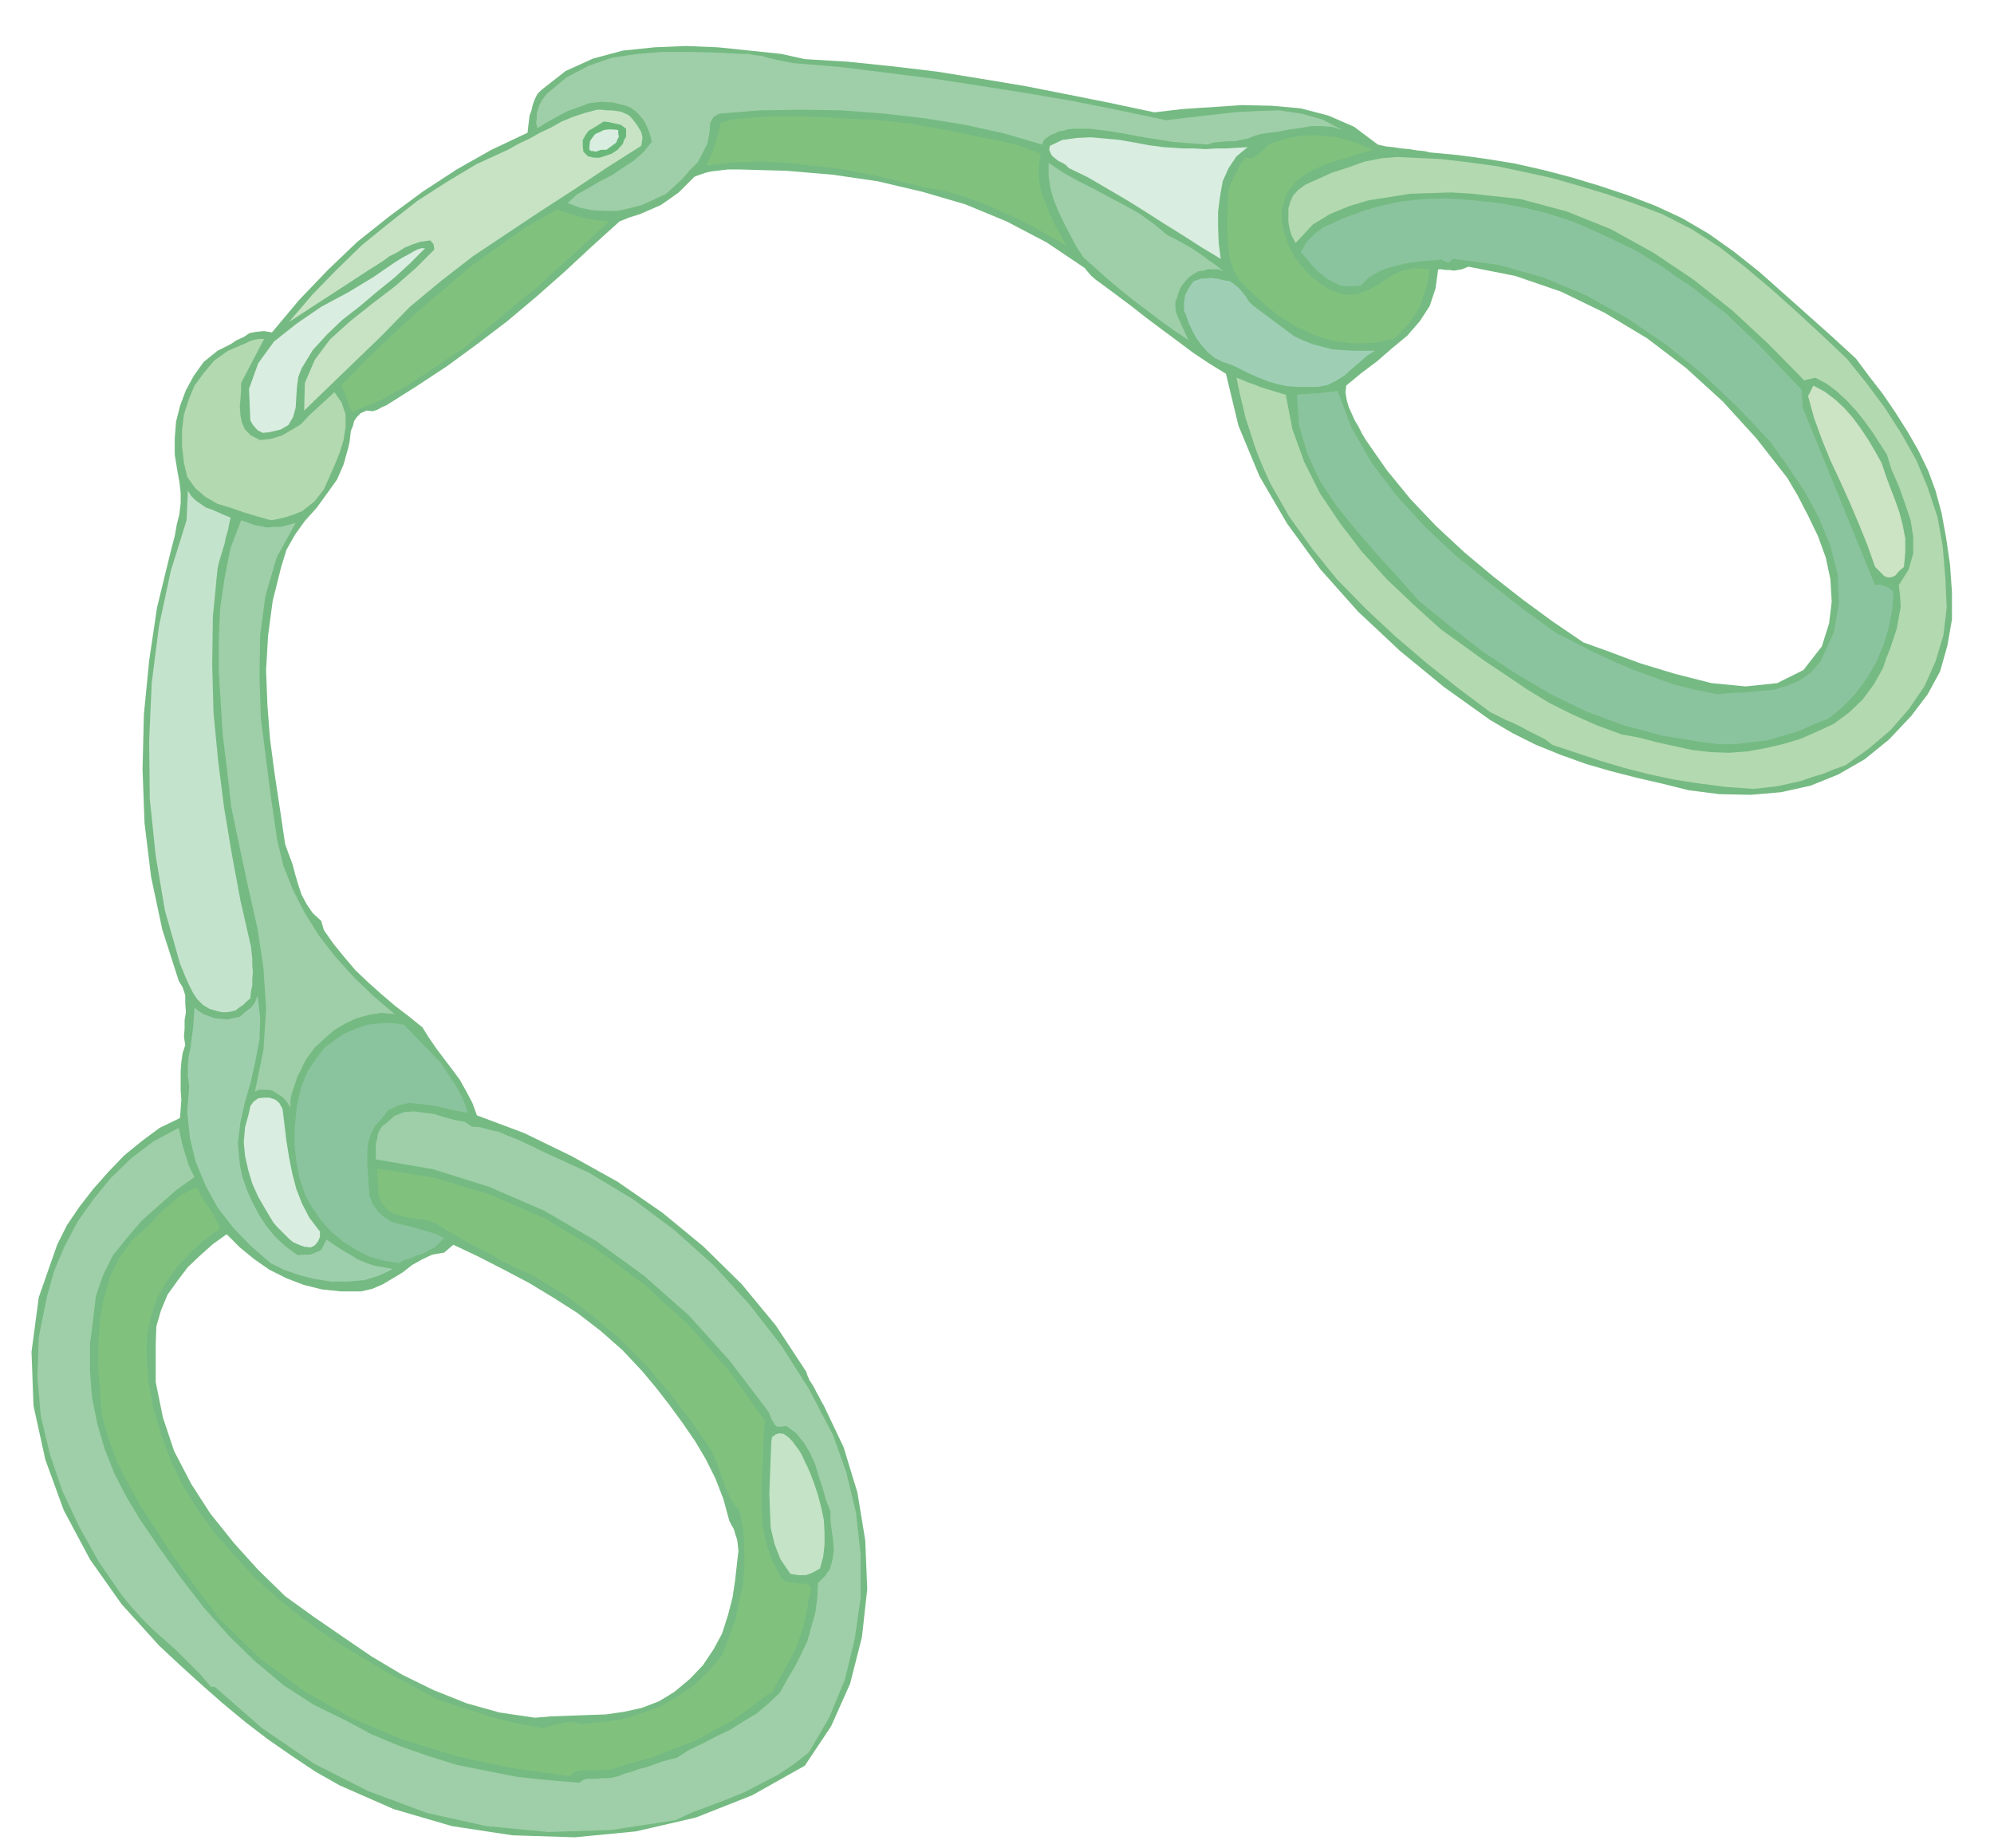 <svg xmlns="http://www.w3.org/2000/svg" width="490.455" height="454.495" fill-rule="evenodd" stroke-linecap="round" preserveAspectRatio="none" viewBox="0 0 3035 2813"><style>.pen1{stroke:none}.brush2{fill:#9ecfa8}.brush4{fill:#80c27d}.brush6{fill:#d9ede0}.brush7{fill:#b3d9b0}.brush8{fill:#8ac49e}</style><path d="m1225 90 66 4 68 7 67 8 68 11 66 11 66 13 65 13 66 14 43-5 45-3 45-3 46 1 44 4 42 11 39 17 36 27 4 1 9 2 10 1 13 2 12 1 12 2 11 1 8 2 43 4 44 6 43 7 44 10 42 11 43 13 42 14 42 16 41 19 41 24 38 27 39 31 36 32 37 33 37 33 37 34 20 27 21 27 19 28 19 30 16 28 15 31 11 30 9 33 7 38 6 41 3 42v42l-7 40-11 39-19 35-25 33-34 36-37 30-40 23-42 17-45 10-46 4-48-1-47-6-40-10-39-9-39-10-38-11-39-14-37-15-36-18-34-20-70-50-67-55-64-60-57-64-51-70-42-72-32-77-19-79-26-16-24-16-24-18-23-17-24-18-23-18-24-18-23-17-7-5-7-6-6-7-4-5-58-39-61-32-63-26-65-19-68-16-68-10-71-6-71-2h-18l-9 1-8 1-9 1-8 2-9 3-8 3-12 12-12 12-14 10-13 9-16 7-16 7-16 5-15 6-42 38-42 39-43 38-44 37-46 35-45 33-47 31-46 29-7 3-7 4-7 2-9-1-9 4-6 6-4 6-2 8-3 7-1 9-1 8-2 9-7 25-10 23-15 21-16 22-18 20-15 21-13 23-8 26-13 52-7 53-3 52 2 53 4 52 7 53 8 53 8 54 5 14 6 16 4 15 5 17 5 15 8 15 9 13 13 12 4 14 14 20 17 21 17 20 20 19 19 17 21 18 21 16 21 17 10 16 11 16 12 16 13 17 11 15 10 18 9 17 7 19 72 27 72 35 70 39 68 47 62 51 59 58 52 63 46 70 2 6 3 7 4 6 4 7 3 6 4 7 3 6 4 7 30 63 21 69 12 73 3 74-8 73-18 71-29 65-40 60-80 45-86 34-91 21-93 9-95-3-92-14-89-26-82-36-37-21-36-24-36-25-34-26-35-29-33-29-33-30-31-29-57-63-48-68-40-75-28-77-18-82-3-82 11-83 28-80 15-30 19-28 21-27 23-26 24-25 27-22 27-20 31-15 1-14 1-14-1-14v-29l1-14 2-14 4-12-2-13 1-12v-13l2-12-1-14v-12l-4-12-6-10-25-78-17-80-10-82-3-82 2-83 8-82 12-81 19-78 4-16 4-15 3-17 4-16 2-17v-16l-2-17-3-16-4-25v-25l2-25 6-24 9-24 12-22 15-21 21-17 10-5 10-5 9-6 11-5 9-6 11-2 11-1 12 2 41-49 44-46 45-43 49-39 50-37 52-34 53-30 55-26 1-9 1-8 1-9 3-8 2-9 3-8 4-8 6-6 37-29 42-19 45-12 48-5 48-2 49 2 48 5 48 5 36 8zm1495 637-47-60-51-56-56-51-59-45-65-39-66-32-70-24-71-14-5 2-5 2-6 1-6 1-7-1h-6l-6-1h-5l-4 29-9 27-15 23-19 22-23 19-23 20-24 18-23 19-1 11 2 12 3 10 5 11 4 9 6 10 5 10 6 10 32 46 36 44 39 41 43 40 43 36 46 36 45 33 47 32 39 14 48 18 53 16 55 14 52 5 48-5 40-20 28-36 11-35 4-33-2-34-7-33-12-33-15-31-16-31-16-27zM550 1966h-31l-29-3-28-7-26-10-26-13-23-16-22-18-20-20-21 15-19 17-19 18-16 21-15 21-10 24-7 24-1 28v57l11 54 17 51 26 50 29 45 36 45 37 41 41 40 43 31 45 31 44 30 47 28 47 23 50 20 50 14 54 8 24-2 27-1 28-1 29-1 28-4 27-6 26-10 23-14 24-20 20-21 16-24 13-24 9-28 7-27 4-27 3-27 1-9 1-8-1-9-1-8-3-9-2-7-4-7-3-6-9-33-12-31-15-30-16-27-20-29-19-26-21-27-20-24-31-33-33-29-35-27-36-23-38-23-38-20-39-20-38-18-14 12-18 3-15 7-16 9-14 11-15 9-15 9-16 7-17 4z" class="pen1" style="fill:#75ba82"/><path d="m1207 96 72 6 73 9 71 9 71 11 70 11 70 12 70 14 71 15 33-4 35-4 35-4 35-2 34-1 34 5 32 9 30 16-16-5-16-1h-16l-16 3-16 2-15 3-15 2-14 2-10 3-10 4-10 2-10 2h-11l-10 1-11 1-9 3-27-2-26-2-25-4-25-4-26-5-25-4-26-3h-25l-8 1-6 2-7 1-6 3-6 2-6 4-5 4-3 7-58-17-59-13-62-10-61-7-64-5-63-1-63 1-61 5-9 5-5 9-1 15-3 16-7 14-8 15-12 12-11 13-13 12-12 11-19 9-18 8-19 5-18 4h-20l-19-1-19-4-18-7 14-13 18-10 17-10 18-9 16-11 17-11 15-13 13-16-2-9-3-9-4-9-4-7-6-7-6-6-7-5-7-3-20-5-18-1-18 2-16 6-17 6-15 8-16 9-15 9-2-8 1-7v-8l2-6 2-6 3-6 4-6 4-5 30-25 34-18 35-12 39-6 39-3h41l40 1 40 2h9l10 2 10 1 10 3 9 2 9 2 10 2 10 2z" class="pen1 brush2"/><path d="m964 183 6 8 6 10 1 4 1 5-1 6-1 6-52 33-51 34-51 33-51 34-51 34-49 38-47 39-44 45-117 113 1-42 15-35 23-31 31-28 34-27 34-26 32-28 28-28-1-8-5-6-15 2-12 4-12 5-11 7-12 6-11 8-11 7-11 7-120 78 35-41 37-38 39-38 42-34 42-33 45-29 45-27 48-22 16-9 17-8 16-9 17-8 16-9 17-7 18-6 19-5h7l8 1h7l8 1 6 1 7 3 6 3 6 7z" class="pen1" style="fill:#c7e3c4"/><path d="m1584 234-3 19v19l3 18 7 18 6 16 8 17 9 16 9 17-26-15-25-14-26-13-26-12-28-12-28-10-29-8-29-5-40-10-40-9-41-8-41-5-43-5-42-2-42 1-42 5 4-9 4-8 3-8 3-8 2-8 3-8 1-8 2-8 24-6 25-2 24-2h50l25 1 24 1 25 2 32 1 32 3 32 4 32 6 30 5 31 7 31 6 32 7 38 14z" class="pen1 brush4"/><path d="M953 196v12l-3 5-2 6-8 9-9 6-9 3-9 3h-9l-9-2-7-7-1-9v-9l4-7 5-7 7-4 8-5 8-5 8 1 9 2 9 2 8 6z" class="pen1" style="fill:#69b87a"/><path d="M941 198v5l1 5-2 4-2 5-8 6-7 5h-8l-8 3-4-1h-3l-3-2v-4l1-9 4-6 4-5 7-3 6-3 7-1h7l8 1z" class="pen1 brush6"/><path d="m2089 228-21 6-20 7-22 6-20 8-19 10-16 13-13 17-7 24v18l4 19 6 17 9 18 11 14 14 15 15 12 18 11 20 6 18-1 17-7 17-9 16-11 18-9 19-4 23 2-2 14-3 14-5 14-5 15-8 13-9 13-11 11-11 12-31 6-31 1-30-4-28-8-28-13-26-16-25-20-22-21-15-15-9-16-6-19-2-20-1-21v-21l1-21 1-19 2-7 3-6 3-6 3-6 3-6 3-6 4-6 5-6 6 1 6-1 5-4 6-4 5-5 5-5 6-4 8-2 18-6 18-3 19-1 19 1 18 2 18 5 18 6 18 8z" class="pen1 brush4"/><path d="m1899 224-17 14-12 18-9 20-4 23-3 23v24l1 24 3 24-30-18-28-18-29-18-28-18-29-18-29-17-29-17-29-14-5-5-5-3-6-3-4-3-6-5-2-4-2-5 1-6 19-9 22-3 21-1 23 2 21 2 23 4 21 4 23 3 15 1 16 1h16l17 1 16-1h16l16-1 16-1z" class="pen1 brush6"/><path d="m2148 240 43 2 44 5 43 6 43 9 41 9 42 12 40 12 41 14 45 17 45 23 42 27 41 32 38 32 39 35 38 35 38 36 29 36 29 39 25 39 23 41 17 41 15 45 8 45 4 49 2 44-5 42-12 40-17 38-24 35-28 32-33 28-35 25-17 6-17 7-17 5-17 6-18 4-18 4-18 2-18 2-42-3-39-5-39-6-38-8-39-10-37-11-36-12-36-12-12-9-12-6-12-6-11-6-12-6-12-5-12-6-12-6-48-36-48-38-48-41-45-42-44-45-38-47-35-49-29-51-9-20-8-19-7-19-6-19-7-21-5-21-5-21-4-20 8 3 9 4 9 3 10 4 9 3 10 3 10 3 10 3 10 52 18 50 24 48 31 46 33 43 38 42 40 38 42 38 32 23 33 24 33 22 34 23 33 20 36 18 36 16 38 14 27 5 27 7 27 6 28 6 27 3 28 1 27-2 28-5 26-6 27-8 25-11 26-12 23-17 21-20 17-23 14-25 5-15 6-15 5-15 5-15 3-17 3-16-1-17-2-16 15-24 7-24v-26l-4-25-9-27-9-25-11-25-7-23-11-17-11-17-13-18-12-15-15-16-14-13-16-12-17-9-17 4-54-55-55-51-59-47-61-41-65-36-67-27-71-19-73-8-32-2-31 1-32 1-31 5-32 5-30 9-29 12-26 16-26 28-6-11-3-10-2-11v-21l3-10 4-9 8-9 11-8 18-8 22-10 25-8 25-9 26-5 24-2 21 1z" class="pen1 brush7"/><path d="m1777 358 10 5 11 6 11 6 11 7 10 7 11 8 10 7 11 9-8-3h-16l-6 2-8 1-7 4-6 4-6 6-4 5-4 6-3 7-2 7-3 7v8l1 8 3 8 16 35-22-15-21-15-21-16-20-15-21-17-19-16-19-17-17-15-11-17-9-17-9-17-8-17-8-19-5-18-3-19v-20l21 14 23 13 24 12 24 13 23 12 23 13 21 15 22 18z" class="pen1 brush2"/><path d="m2548 419 26 17 27 21 26 20 25 24 23 22 23 24 22 23 22 23 2 28 110 270 7-1 7 2 7 3 7 6-2 27-5 27-8 26-11 27-14 24-17 23-20 21-22 18-23 9-22 10-24 7-24 7-25 3-24 3h-25l-24-3-62-10-59-16-57-21-53-26-53-31-51-34-49-38-48-39-32-36-32-35-32-37-29-36-26-39-19-41-13-44-3-46 6-1h8l7-1h9l8-1 8-1 8-1 8-1 21 56 31 54 38 50 44 48 47 44 51 41 50 39 51 37 28 14 29 15 30 14 31 13 30 11 31 11 32 8 34 7 20-2 22-1 22-2 22-2 20-6 19-8 17-12 15-17 20-44 8-44-2-45-11-43-18-44-22-40-26-39-26-36-50-53-53-50-56-45-59-40-63-35-65-27-68-19-69-9-3 4-3 2-3-1-2-1-7-3-6 1-17 1-16 2-15 2-15 4-15 4-13 6-13 8-12 12-16 1-14-1-13-6-10-6-11-9-9-9-9-11-9-10 9-16 12-12 13-10 16-7 15-7 17-6 16-6 17-5 35-8 37-4 37-1 39 3 38 4 38 7 37 9 37 12 19 8 20 9 20 9 20 10 19 9 19 12 19 11 19 14z" class="pen1 brush8"/><path d="m927 337-27 25-27 25-27 24-27 25-29 23-28 24-28 23-28 24-21 13-20 14-21 14-21 14-22 12-21 12-22 9-22 9-5-10-3-10-4-11-5-9 38-39 39-37 39-36 41-35 40-34 43-31 43-30 46-26 9 3 9 3 9 3 10 3 9 2 11 2 10 1 12 1z" class="pen1 brush4"/><path d="m647 378-23 23-24 22-26 21-26 22-27 21-23 22-22 24-17 28-5 13-2 15-1 16-1 16-4 14-7 12-12 7-17 4-10 1-8-4-7-8-4-7-2-48 14-39 24-33 34-27 38-26 41-22 38-23 35-24 10-6 11-6 5-3 6-3 6-2h6z" class="pen1 brush6"/><path d="m1970 512 13 6 15 6 15 4 16 4 15 1 17 1h32l-13 8-11 10-12 10-11 10-13 8-12 6-15 3h-31l-15-1-15-3-14-4-15-6-14-6-14-7-12-6-15-5-12-6-11-9-8-9-9-12-6-11-6-13-4-12-3-6v-12l1-6 1-6 3-6 3-5 3-5 4-5 6-2 6-2h7l6-1 8 1 6 1 8 2 8 1 7 5 6 5 6 7 5 6 5 8 6 6 8 6 55 41z" class="pen1" style="fill:#9ecfb5"/><path d="M367 583v11l-1 13-1 12 1 13 2 11 5 11 9 9 14 7 17-2 16-5 14-8 15-9 12-13 13-12 13-12 13-12 11 16 6 18v19l-3 20-6 19-8 20-8 18-8 18-7 9-7 9-10 8-9 7-12 5-12 4-12 3-12 2-21-6-20-6-20-7-20-6-19-11-15-13-12-17-5-21-3-26v-24l3-24 7-22 9-22 14-19 16-19 21-15 7-3 7-3 7-3 7-3 6-3 7-2 7-1h7l-35 67z" class="pen1 brush7"/><path d="m2864 705 6 18 7 19 7 18 7 20 5 19 4 21v20l-2 23-7 6-6 7-4 2-3 1h-5l-5-2-14-14-12-34-13-32-14-33-14-31-15-32-13-32-12-33-9-33 8-16 17 9 16 12 14 13 14 16 11 15 12 18 10 17 10 18z" class="pen1" style="fill:#cce3c4"/><path d="m351 788-2 9-2 10-3 10-2 10-3 10-3 10-3 10-2 10-7 72-1 73 2 73 7 73 9 71 12 72 13 70 16 70 1 9 1 10v10l1 10-1 10v10l-2 10-1 10-6 5-5 5-6 4-5 4-7 2-6 1h-7l-6-1-14-4-10-6-9-9-6-9-6-12-5-11-5-12-4-10-23-81-14-83-9-87-1-88 4-89 11-86 18-84 24-77 2-45 5 8 7 7 7 5 9 6 9 3 9 4 9 4 10 4z" class="pen1" style="fill:#c4e3cc"/><path d="m450 796-29 53-17 58-8 60-1 63 2 63 8 63 8 62 9 61 9 38 15 38 18 35 22 35 24 31 28 31 30 29 33 28-21-2-18 3-19 5-17 8-17 10-15 13-15 14-12 16-5 9-4 9-5 9-3 9-3 9-3 9-2 10v11l-5-8-6-7-9-6-8-5-7-1h-13l-6 3 13-64 4-62-4-62-9-60-14-62-13-61-13-62-7-62-6-48-3-48-3-49v-48l2-48 7-47 9-45 16-42 9 3 10 4 10 2 11 2 10-1h11l11-3 11-3z" class="pen1 brush2"/><path d="m365 1773 4 19 7 20 8 18 10 19 11 17 14 17 15 14 19 14 9-1h10l8-3 9-4 8-16 10 7 12 8 12 7 13 8 12 5 14 5 13 2 15 3-21 10-23 7-25 2h-25l-26-4-23-6-23-8-20-10-30-26-27-28-24-31-18-33-15-36-9-37-4-39 3-39-2-15v-15l1-15 3-14 2-16 2-15 1-15 1-15 6 5 8 5 8 3 9 3 9 1 10 1 9-2 10-2 8-7 9-7 3-4 3-4 2-5 2-5 4 33-1 33-6 32-7 32-9 31-7 31-4 32 3 33z" class="pen1" style="fill:#9ecfad"/><path d="m670 1617 6 9 6 9 6 9 6 9 5 9 5 10 4 10 4 12-18-3-17-4-18-4-18-2-18-2-17 4-15 7-11 14-10 11-6 13-4 13-1 15v14l1 15 1 14 1 15v6l3 7 2 6 5 6 3 5 6 6 6 4 7 5 9 3 11 3 10 2 11 3 10 3 10 3 10 3 11 6-7 7-7 7-9 4-8 5-10 3-9 4-10 3-9 5-24-4-21-6-21-11-19-12-19-16-15-17-13-19-10-18-9-26-5-26-3-28 1-28 3-29 6-27 10-25 15-22 12-15 15-11 15-10 17-7 17-6 18-2 18-1 20 3 55 57z" class="pen1 brush8"/><path d="m430 1688 3 24 3 25 4 25 5 25 6 23 9 23 11 21 16 21v8l-3 7-5 6-6 3-10-1-8-3-9-4-6-5-7-7-6-6-6-6-5-6-12-20-11-19-9-20-6-20-5-22-2-21 2-23 6-22 2-10 5-7 7-5 9-1h8l9 3 6 5 5 9z" class="pen1 brush6"/><path d="m718 1715 13 1 14 4 14 3 14 6 13 5 13 6 13 6 14 7 70 32 68 41 63 47 60 54 53 58 49 63 42 66 37 71 20 56 15 62 7 64v65l-9 63-15 62-24 58-31 53-23 18-24 16-25 13-25 13-27 11-26 10-27 10-26 12-98 15-96 3-94-9-90-20-89-33-83-42-79-54-72-63h-6l-17-20-17-17-18-18-18-16-19-17-17-17-16-18-14-17-35-51-29-52-26-55-19-56-14-59-5-59 2-60 12-60 11-40 16-38 20-38 24-34 27-33 30-29 34-26 39-21 2 9 2 9 2 9 3 10 3 9 3 10 4 9 5 10-28 20-26 23-26 23-23 27-21 26-15 30-11 32-4 34-5 39v41l3 40 8 40 11 38 15 38 18 35 21 35 30 44 33 46 34 44 38 43 40 39 43 36 46 30 49 24 39 21 43 18 43 15 45 14 45 9 46 9 47 5 48 4 5-4 6-2h16l8-1h8l8-1 8-2 10-4 11-3 11-4 12-3 11-4 11-4 11-3 12-3 19-12 21-10 21-11 21-10 19-12 20-12 18-15 18-17 11-20 12-20 10-20 9-19 6-22 6-21 3-23 1-22 10-10 8-11 4-14 2-14-1-16-2-15-2-15v-14l-7-18-5-18-6-18-5-17-8-18-9-15-12-15-15-11-9 1h-5l-4-3-2-4-3-5-2-5-2-5-2-3-57-75-62-69-69-61-73-53-79-46-83-36-86-27-87-15v-24l2-7 1-7 3-7 4-6 6-4 12-11 15-6 15-1 16 2 15 2 16 5 15 4 16 3 10 7z" class="pen1 brush2"/><path d="m1164 2163-2 31-1 32-2 30v31l1 29 5 29 9 28 15 29 5 5 8 2 9 1 9 1h7l6 3 1 7-3 12-3 20-4 20-6 18-7 19-9 17-9 17-10 17-9 18-2-2-28 21-27 20-30 16-29 16-32 12-32 13-33 9-32 10h-9l-8 1h-24l-7 1-7 2-6 6-87-12-84-18-82-25-77-32-74-42-68-50-62-61-54-72-23-33-21-33-22-33-18-33-18-35-13-35-10-37-3-39-3-36 1-34 2-35 6-32 9-32 14-29 19-27 27-24 8-9 8-8 9-9 9-7 9-8 9-6 10-6 11-4 3 8 5 8 5 8 6 8 4 7 5 8 4 7 3 9-25 17-21 20-20 21-16 23-14 24-9 27-6 27-1 31 3 43 8 42 12 40 15 40 18 37 23 37 25 34 30 34 32 35 36 32 37 30 40 28 39 24 41 25 41 22 42 23 19 6 20 7 20 6 20 7 20 5 20 5 21 4 21 4 7-2 7-2 7-2 8-1 6-2h15l8 3 30-3 31-4 29-9 29-10 26-15 26-17 23-22 21-25 10-26 10-27 6-28 6-27 2-29v-28l-2-28-5-26-8-10-6-10-6-12-4-11-5-14-4-12-5-12-5-11-31-46-34-44-36-42-38-38-42-36-43-32-46-28-46-22-14-8-13-7-14-7-13-7-13-8-13-7-12-7-10-7-13-5-13-2-14-2-12-2-13-4-10-6-9-10-5-12-2-41 87 14 86 26 82 36 79 47 72 53 68 62 61 69 55 77z" class="pen1 brush4"/><path d="m1233 2242 6 16 6 18 5 19 4 19 1 19v19l-2 18-5 18-11 6-10 4h-12l-6-1-6-1-15-22-9-23-6-25-1-25-1-27 1-27 1-27 1-25 1-7 5-4 6-2 7 1 7 5 6 6 5 7 6 8 4 7 4 9 4 8 4 9z" class="pen1" style="fill:#c4e3c7"/></svg>
